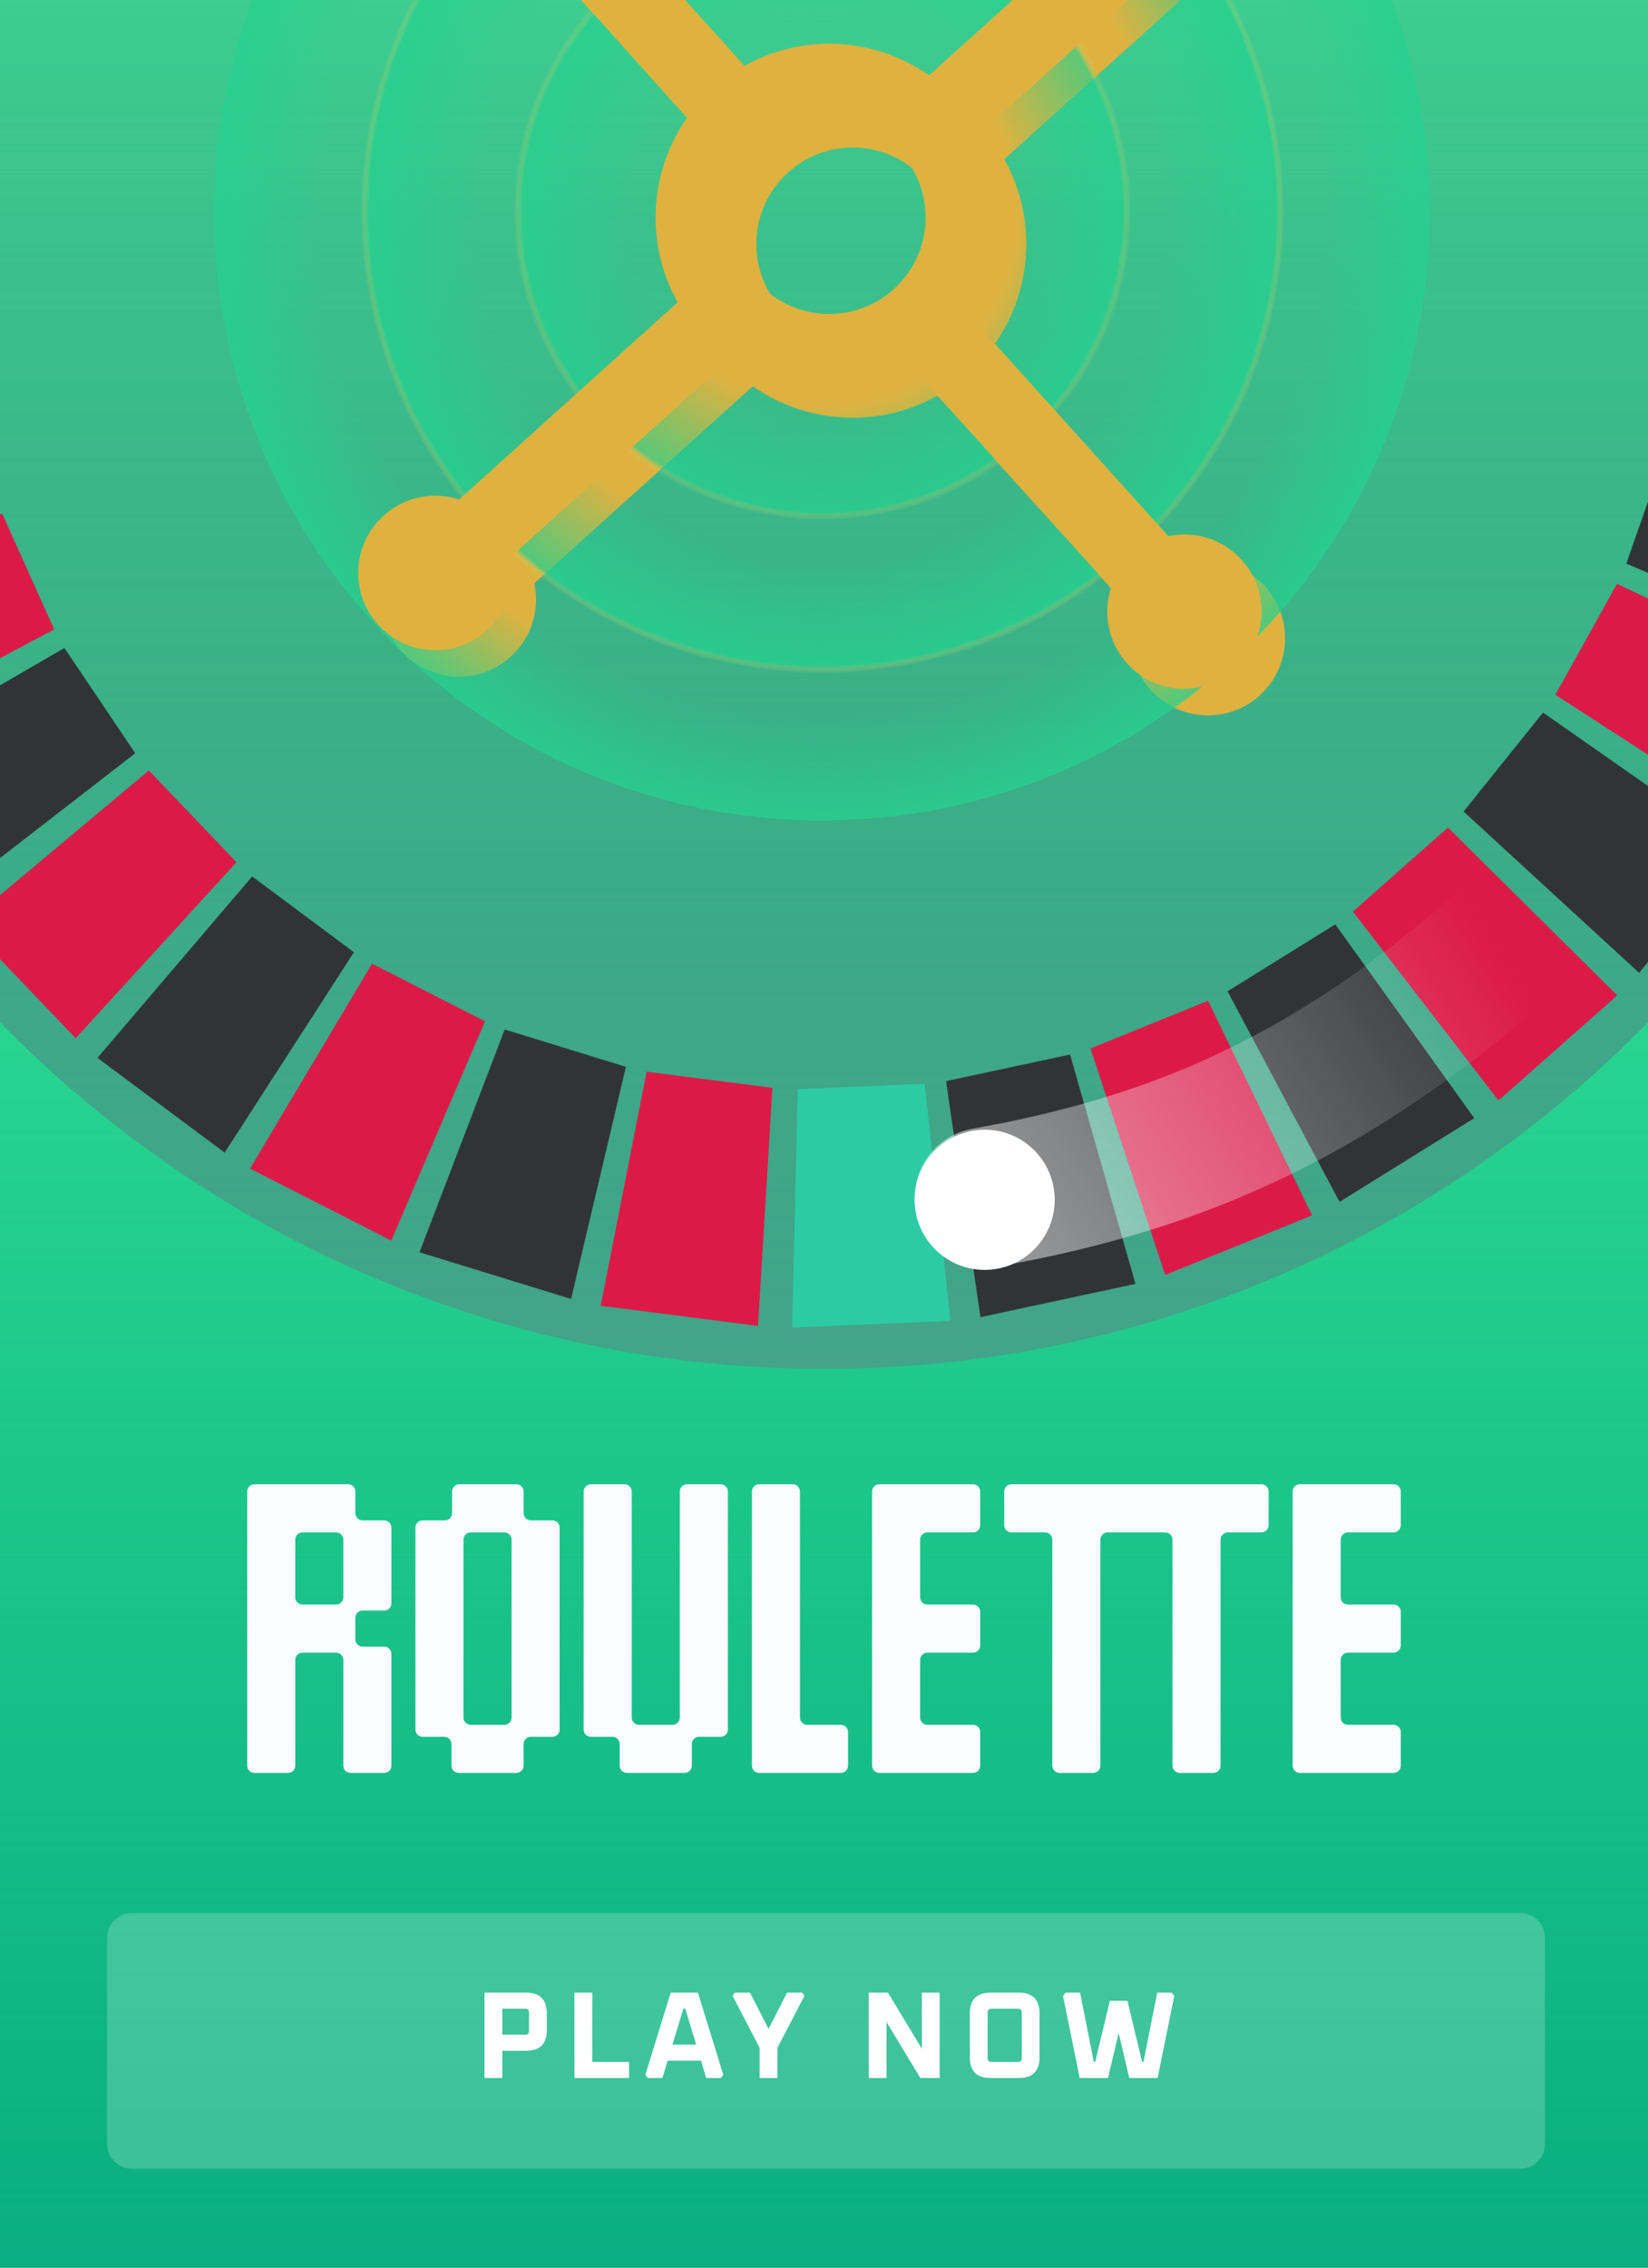 <svg width="400" height="550" viewBox="0 0 400 550" fill="none" xmlns="http://www.w3.org/2000/svg">
<g clip-path="url(#clip0_14328_852)">
<rect width="400" height="550" fill="#3FF49D"/>
<rect x="400" y="550" width="400" height="550" transform="rotate(-180 400 550)" fill="url(#paint0_linear_14328_852)"/>
<path d="M480 52C480 206.64 354.64 332 200 332C45.36 332 -80 206.64 -80 52C-80 -102.64 45.36 -228 200 -228C354.64 -228 480 -102.64 480 52Z" fill="url(#paint1_linear_14328_852)"/>
<path d="M460.654 123.071L447.951 159.396L394.733 136.708L404.895 107.648L460.654 123.071Z" fill="#313436"/>
<path d="M444.792 166.304L426.08 199.931L377.511 168.501L392.48 141.599L444.792 166.304Z" fill="#DC1A48"/>
<path d="M421.941 205.952L397.854 235.965L355.244 196.833L374.514 172.823L421.941 205.952Z" fill="#313436"/>
<path d="M392.549 241.425L363.71 266.905L328.374 221.097L351.446 200.714L392.549 241.425Z" fill="#DC1A48"/>
<path d="M357.823 271.199L325.13 291.498L297.95 240.428L324.105 224.188L357.823 271.199Z" fill="#313436"/>
<path d="M318.469 294.776L282.806 309.235L264.683 254.295L293.213 242.727L318.469 294.776Z" fill="#DC1A48"/>
<path d="M275.601 311.393L237.975 319.467L229.626 262.22L259.727 255.761L275.601 311.393Z" fill="#313436"/>
<path d="M230.705 320.367L192.257 322L193.652 264.164L224.41 262.858L230.705 320.367Z" fill="#2CCBA4"/>
<path d="M183.981 321.586L145.809 316.706L156.947 259.936L187.484 263.84L183.981 321.586Z" fill="#DC1A48"/>
<path d="M138.609 315.052L101.83 303.727L122.496 249.691L151.919 258.751L138.609 315.052Z" fill="#313436"/>
<path d="M94.976 300.887L60.68 283.431L90.294 233.732L117.731 247.697L94.976 300.887Z" fill="#DC1A48"/>
<path d="M54.526 279.555L23.656 256.578L61.209 212.57L85.905 230.952L54.526 279.555Z" fill="#313436"/>
<path d="M18.371 251.812L-8.241 224.013L36.117 186.875L57.407 209.114L18.371 251.812Z" fill="#DC1A48"/>
<path d="M-12.92 218.116L-34.405 186.189L15.634 157.155L32.822 182.697L-12.92 218.116Z" fill="#313436"/>
<path d="M-37.919 179.83L-53.7 144.731L0.526 124.57L13.15 152.649L-37.919 179.83Z" fill="#DC1A48"/>
<path d="M-65.22 1.067L-55.295 -36.114L-0.516 -17.509L-8.456 12.236L-65.22 1.067Z" fill="#DC1A48"/>
<path d="M448.8 -53.303L461.229 -16.882L405.356 -1.88L395.412 -31.016L448.8 -53.303Z" fill="#DC1A48"/>
<path opacity="0.5" d="M239 290.5C281 283 318.5 269 361 232.5" stroke="url(#paint2_linear_14328_852)" stroke-width="34" stroke-linecap="round"/>
<path d="M26 470C26 466.686 28.686 464 32 464H369C372.314 464 375 466.686 375 470V520C375 523.314 372.314 526 369 526H32C28.686 526 26 523.314 26 520V470Z" fill="white" fill-opacity="0.2"/>
<path d="M117.602 504V483.3H127.682C131.042 483.3 132.722 484.98 132.722 488.34V492.36C132.722 495.72 131.042 497.4 127.682 497.4H121.922V504H117.602ZM121.922 493.5H127.502C128.102 493.5 128.402 493.2 128.402 492.6V488.1C128.402 487.5 128.102 487.2 127.502 487.2H121.922V493.5ZM139.433 504V483.3H143.753V500.1H152.693V504H139.433ZM156.648 503.19L162.798 483.3H169.398L175.548 503.19L175.008 504H171.408L170.148 499.8H162.048L160.788 504H157.188L156.648 503.19ZM163.218 495.9H168.978L166.338 487.2H165.858L163.218 495.9ZM177.835 484.11L178.345 483.3H182.035L186.535 492.09L191.035 483.3H194.725L195.235 484.11L188.695 496.68V504H184.375V496.68L177.835 484.11ZM210.848 504V483.3H215.528L223.748 496.89V483.3H228.068V504H223.388L215.168 490.41V504H210.848ZM235.396 498.96V488.34C235.396 484.98 237.076 483.3 240.436 483.3H247.276C250.636 483.3 252.316 484.98 252.316 488.34V498.96C252.316 502.32 250.636 504 247.276 504H240.436C237.076 504 235.396 502.32 235.396 498.96ZM239.716 499.2C239.716 499.8 240.016 500.1 240.616 500.1H247.096C247.696 500.1 247.996 499.8 247.996 499.2V488.1C247.996 487.5 247.696 487.2 247.096 487.2H240.616C240.016 487.2 239.716 487.5 239.716 488.1V499.2ZM258.017 484.11L258.617 483.3H262.157L265.487 500.1H265.817L269.387 485.28H273.647L277.217 500.1H277.547L280.877 483.3H284.417L285.017 484.11L280.967 504H274.097L271.517 493.05L268.937 504H262.067L258.017 484.11Z" fill="white"/>
<path d="M256 291C256 300.389 248.389 308 239 308C229.611 308 222 300.389 222 291C222 281.611 229.611 274 239 274C248.389 274 256 281.611 256 291Z" fill="white"/>
<g filter="url(#filter0_dii_14328_852)">
<path fill-rule="evenodd" clip-rule="evenodd" d="M107.491 -50.364C111.331 -53.827 117.251 -53.521 120.714 -49.681L183.416 19.846C186.879 23.686 186.573 29.606 182.733 33.069C178.893 36.532 172.973 36.226 169.51 32.386L106.809 -37.141C103.346 -40.981 103.652 -46.901 107.491 -50.364Z" fill="#DFB240"/>
<path fill-rule="evenodd" clip-rule="evenodd" d="M217.219 71.309C221.059 67.846 226.979 68.152 230.442 71.992L293.143 141.519C296.606 145.359 296.3 151.279 292.46 154.742C288.62 158.205 282.7 157.9 279.237 154.06L216.536 84.532C213.073 80.692 213.379 74.772 217.219 71.309Z" fill="#DFB240"/>
<path fill-rule="evenodd" clip-rule="evenodd" d="M302.529 -40.295C305.992 -36.455 305.686 -30.535 301.846 -27.072L232.319 35.629C228.479 39.092 222.559 38.786 219.096 34.946C215.633 31.106 215.939 25.186 219.779 21.723L289.306 -40.978C293.146 -44.441 299.066 -44.135 302.529 -40.295Z" fill="#DFB240"/>
<path fill-rule="evenodd" clip-rule="evenodd" d="M180.856 69.432C184.319 73.272 184.013 79.192 180.173 82.655L110.646 145.356C106.806 148.819 100.886 148.514 97.423 144.674C93.96 140.834 94.265 134.914 98.105 131.451L167.633 68.749C171.473 65.287 177.393 65.592 180.856 69.432Z" fill="#DFB240"/>
<path fill-rule="evenodd" clip-rule="evenodd" d="M184.301 34.807C174.701 43.465 173.937 58.265 182.594 67.865C191.251 77.464 206.051 78.228 215.651 69.571C225.251 60.914 226.015 46.114 217.358 36.514C208.701 26.914 193.9 26.15 184.301 34.807ZM168.688 80.405C153.105 63.125 154.481 36.485 171.76 20.902C189.04 5.319 215.68 6.694 231.263 23.974C246.846 41.253 245.471 67.894 228.191 83.477C210.912 99.06 184.272 97.684 168.688 80.405Z" fill="#DFB240"/>
<path d="M300.096 135.249C307.022 142.929 306.41 154.769 298.73 161.695C291.051 168.621 279.21 168.01 272.285 160.33C265.359 152.65 265.97 140.81 273.65 133.884C281.33 126.958 293.17 127.57 300.096 135.249Z" fill="#DFB240"/>
<path d="M127.667 -55.952C134.593 -48.272 133.982 -36.432 126.302 -29.506C118.622 -22.58 106.782 -23.191 99.856 -30.871C92.93 -38.551 93.541 -50.391 101.221 -57.317C108.901 -64.243 120.741 -63.631 127.667 -55.952Z" fill="#DFB240"/>
<path d="M309.482 -46.565C316.408 -38.886 315.796 -27.045 308.117 -20.12C300.437 -13.194 288.597 -13.805 281.671 -21.485C274.745 -29.165 275.356 -41.005 283.036 -47.931C290.716 -54.856 302.556 -54.245 309.482 -46.565Z" fill="#DFB240"/>
<path d="M118.281 125.863C125.207 133.543 124.596 145.383 116.916 152.309C109.236 159.235 97.396 158.624 90.47 150.944C83.544 143.264 84.155 131.424 91.835 124.498C99.515 117.572 111.355 118.183 118.281 125.863Z" fill="#DFB240"/>
</g>
<path d="M293 51.5C293 103.139 251.139 145 199.5 145C147.861 145 106 103.139 106 51.5C106 -0.139 147.861 -42 199.5 -42C251.139 -42 293 -0.139 293 51.5Z" stroke="url(#paint3_angular_14328_852)" stroke-width="108"/>
<g filter="url(#filter1_ii_14328_852)">
<path fill-rule="evenodd" clip-rule="evenodd" d="M107.776 -50.802C111.616 -54.265 117.536 -53.959 120.999 -50.119L183.7 19.408C187.163 23.248 186.858 29.168 183.018 32.631C179.178 36.094 173.258 35.789 169.795 31.949L107.093 -37.579C103.631 -41.419 103.936 -47.339 107.776 -50.802Z" fill="#DFB240"/>
<path fill-rule="evenodd" clip-rule="evenodd" d="M217.503 70.871C221.343 67.409 227.263 67.714 230.726 71.554L293.428 141.082C296.891 144.922 296.585 150.842 292.745 154.305C288.905 157.768 282.985 157.462 279.522 153.622L216.821 84.094C213.358 80.254 213.664 74.334 217.503 70.871Z" fill="#DFB240"/>
<path fill-rule="evenodd" clip-rule="evenodd" d="M302.814 -40.733C306.277 -36.893 305.971 -30.973 302.131 -27.51L232.604 35.191C228.764 38.654 222.844 38.348 219.381 34.508C215.918 30.669 216.223 24.748 220.063 21.286L289.591 -41.416C293.431 -44.879 299.351 -44.573 302.814 -40.733Z" fill="#DFB240"/>
<path fill-rule="evenodd" clip-rule="evenodd" d="M181.14 68.994C184.603 72.834 184.298 78.754 180.458 82.217L110.93 144.918C107.09 148.381 101.17 148.076 97.707 144.236C94.244 140.396 94.55 134.476 98.39 131.013L167.918 68.312C171.757 64.849 177.678 65.154 181.14 68.994Z" fill="#DFB240"/>
<path fill-rule="evenodd" clip-rule="evenodd" d="M184.585 34.37C174.985 43.027 174.221 57.827 182.879 67.427C191.536 77.026 206.336 77.791 215.936 69.133C225.536 60.476 226.3 45.676 217.642 36.076C208.985 26.476 194.185 25.712 184.585 34.37ZM168.973 79.967C153.39 62.687 154.765 36.047 172.045 20.464C189.325 4.881 215.965 6.256 231.548 23.536C247.131 40.815 245.756 67.456 228.476 83.039C211.197 98.622 184.556 97.247 168.973 79.967Z" fill="#DFB240"/>
<path d="M300.38 134.812C307.306 142.491 306.695 154.332 299.015 161.257C291.335 168.183 279.495 167.572 272.569 159.892C265.644 152.212 266.255 140.372 273.935 133.446C281.614 126.521 293.455 127.132 300.38 134.812Z" fill="#DFB240"/>
<path d="M127.952 -56.389C134.878 -48.709 134.266 -36.869 126.587 -29.944C118.907 -23.018 107.067 -23.629 100.141 -31.309C93.215 -38.989 93.826 -50.829 101.506 -57.755C109.186 -64.68 121.026 -64.069 127.952 -56.389Z" fill="#DFB240"/>
<path d="M309.767 -47.003C316.692 -39.323 316.081 -27.483 308.401 -20.557C300.721 -13.632 288.881 -14.243 281.956 -21.923C275.03 -29.602 275.641 -41.443 283.321 -48.368C291.001 -55.294 302.841 -54.683 309.767 -47.003Z" fill="#DFB240"/>
<path d="M118.566 125.425C125.491 133.105 124.88 144.945 117.2 151.871C109.521 158.797 97.68 158.186 90.755 150.506C83.829 142.826 84.44 130.986 92.12 124.06C99.8 117.134 111.64 117.746 118.566 125.425Z" fill="#DFB240"/>
</g>
<path fill-rule="evenodd" clip-rule="evenodd" d="M61.75 360C60.783 360 60 360.784 60 361.75V428.25C60 429.216 60.783 430 61.75 430H69.917C70.883 430 71.667 429.216 71.667 428.25V402.583C71.667 401.617 72.45 400.833 73.417 400.833H81.583C82.55 400.833 83.333 401.617 83.333 402.583V428.25C83.333 429.216 84.117 430 85.083 430H93.25C94.216 430 95 429.216 95 428.25V401.125C95 400.159 94.216 399.375 93.25 399.375H88C87.034 399.375 86.25 398.591 86.25 397.625V392.375C86.25 391.409 87.034 390.625 88 390.625H93.25C94.216 390.625 95 389.841 95 388.875V370.5C95 369.534 94.216 368.75 93.25 368.75H88C87.034 368.75 86.25 367.966 86.25 367V361.75C86.25 360.784 85.466 360 84.5 360H61.75ZM81.583 389.167C82.55 389.167 83.333 388.383 83.333 387.417V373.417C83.333 372.45 82.55 371.667 81.583 371.667H73.417C72.45 371.667 71.667 372.45 71.667 373.417V387.417C71.667 388.383 72.45 389.167 73.417 389.167H81.583Z" fill="#FAFCFF"/>
<path fill-rule="evenodd" clip-rule="evenodd" d="M109.729 367C109.729 367.966 108.946 368.75 107.979 368.75H102.583C101.617 368.75 100.833 369.534 100.833 370.5V419.5C100.833 420.466 101.617 421.25 102.583 421.25H107.833C108.8 421.25 109.583 422.034 109.583 423V428.25C109.583 429.216 110.367 430 111.333 430H125.333C126.3 430 127.083 429.216 127.083 428.25V423C127.083 422.034 127.867 421.25 128.833 421.25H134.083C135.05 421.25 135.833 420.466 135.833 419.5V370.5C135.833 369.534 135.05 368.75 134.083 368.75H128.833C127.867 368.75 127.083 367.966 127.083 367V361.75C127.083 360.784 126.3 360 125.333 360H111.479C110.513 360 109.729 360.784 109.729 361.75V367ZM122.417 418.333C123.383 418.333 124.167 417.55 124.167 416.583V373.417C124.167 372.45 123.383 371.667 122.417 371.667H114.25C113.284 371.667 112.5 372.45 112.5 373.417V416.583C112.5 417.55 113.284 418.333 114.25 418.333H122.417Z" fill="#FAFCFF"/>
<path d="M141.667 361.75C141.667 360.784 142.45 360 143.417 360H151.583C152.55 360 153.333 360.784 153.333 361.75V416.583C153.333 417.55 154.117 418.333 155.083 418.333H163.25C164.216 418.333 165 417.55 165 416.583V361.75C165 360.784 165.784 360 166.75 360H174.917C175.883 360 176.667 360.784 176.667 361.75V419.5C176.667 420.466 175.883 421.25 174.917 421.25H169.667C168.7 421.25 167.917 422.034 167.917 423V428.25C167.917 429.216 167.133 430 166.167 430H152.167C151.2 430 150.417 429.216 150.417 428.25V423C150.417 422.034 149.633 421.25 148.667 421.25H143.417C142.45 421.25 141.667 420.466 141.667 419.5V361.75Z" fill="#FAFCFF"/>
<path d="M194.167 361.75C194.167 360.784 193.383 360 192.417 360H184.25C183.284 360 182.5 360.784 182.5 361.75V428.25C182.5 429.216 183.284 430 184.25 430H204.083C205.05 430 205.833 429.216 205.833 428.25V420.083C205.833 419.117 205.05 418.333 204.083 418.333H195.917C194.95 418.333 194.167 417.55 194.167 416.583V361.75Z" fill="#FAFCFF"/>
<path d="M213.417 360C212.45 360 211.667 360.784 211.667 361.75V428.25C211.667 429.216 212.45 430 213.417 430H236.167C237.133 430 237.917 429.216 237.917 428.25V420.083C237.917 419.117 237.133 418.333 236.167 418.333H225.083C224.117 418.333 223.333 417.55 223.333 416.583V402.583C223.333 401.617 224.117 400.833 225.083 400.833H236.167C237.133 400.833 237.917 400.05 237.917 399.083V390.917C237.917 389.95 237.133 389.167 236.167 389.167H225.083C224.117 389.167 223.333 388.383 223.333 387.417V373.417C223.333 372.45 224.117 371.667 225.083 371.667H236.167C237.133 371.667 237.917 370.883 237.917 369.917V361.75C237.917 360.784 237.133 360 236.167 360H213.417Z" fill="#FAFCFF"/>
<path d="M243.75 361.75C243.75 360.784 244.533 360 245.5 360H277C277.966 360 278.75 360.784 278.75 361.75V369.917C278.75 370.883 277.966 371.667 277 371.667H268.833C267.867 371.667 267.083 372.45 267.083 373.417V428.25C267.083 429.216 266.3 430 265.333 430H257.167C256.2 430 255.417 429.216 255.417 428.25V373.417C255.417 372.45 254.633 371.667 253.667 371.667H245.5C244.533 371.667 243.75 370.883 243.75 369.917V361.75Z" fill="#FAFCFF"/>
<path d="M272.917 361.75C272.917 360.784 273.7 360 274.667 360H306.167C307.133 360 307.917 360.784 307.917 361.75V369.917C307.917 370.883 307.133 371.667 306.167 371.667H298C297.033 371.667 296.25 372.45 296.25 373.417V428.25C296.25 429.216 295.466 430 294.5 430H286.333C285.367 430 284.583 429.216 284.583 428.25V373.417C284.583 372.45 283.8 371.667 282.833 371.667H274.667C273.7 371.667 272.917 370.883 272.917 369.917V361.75Z" fill="#FAFCFF"/>
<path d="M315.5 360C314.533 360 313.75 360.784 313.75 361.75V428.25C313.75 429.216 314.533 430 315.5 430H338.25C339.216 430 340 429.216 340 428.25V420.083C340 419.117 339.216 418.333 338.25 418.333H327.167C326.2 418.333 325.417 417.55 325.417 416.583V402.583C325.417 401.617 326.2 400.833 327.167 400.833H338.25C339.216 400.833 340 400.05 340 399.083V390.917C340 389.95 339.216 389.167 338.25 389.167H327.167C326.2 389.167 325.417 388.383 325.417 387.417V373.417C325.417 372.45 326.2 371.667 327.167 371.667H338.25C339.216 371.667 340 370.883 340 369.917V361.75C340 360.784 339.216 360 338.25 360H315.5Z" fill="#FAFCFF"/>
</g>
<defs>
<filter id="filter0_dii_14328_852" x="83.65" y="-64.136" width="237.651" height="237.651" filterUnits="userSpaceOnUse" color-interpolation-filters="sRGB">
<feFlood flood-opacity="0" result="BackgroundImageFix"/>
<feColorMatrix in="SourceAlpha" type="matrix" values="0 0 0 0 0 0 0 0 0 0 0 0 0 0 0 0 0 0 127 0" result="hardAlpha"/>
<feOffset dx="6" dy="6"/>
<feGaussianBlur stdDeviation="0.5"/>
<feComposite in2="hardAlpha" operator="out"/>
<feColorMatrix type="matrix" values="0 0 0 0 0.044 0 0 0 0 0.515 0 0 0 0 0.393 0 0 0 1 0"/>
<feBlend mode="normal" in2="BackgroundImageFix" result="effect1_dropShadow_14328_852"/>
<feBlend mode="normal" in="SourceGraphic" in2="effect1_dropShadow_14328_852" result="shape"/>
<feColorMatrix in="SourceAlpha" type="matrix" values="0 0 0 0 0 0 0 0 0 0 0 0 0 0 0 0 0 0 127 0" result="hardAlpha"/>
<feOffset dx="3" dy="3"/>
<feGaussianBlur stdDeviation="1.5"/>
<feComposite in2="hardAlpha" operator="arithmetic" k2="-1" k3="1"/>
<feColorMatrix type="matrix" values="0 0 0 0 0.953 0 0 0 0 0.831 0 0 0 0 0.373 0 0 0 1 0"/>
<feBlend mode="normal" in2="shape" result="effect2_innerShadow_14328_852"/>
<feColorMatrix in="SourceAlpha" type="matrix" values="0 0 0 0 0 0 0 0 0 0 0 0 0 0 0 0 0 0 127 0" result="hardAlpha"/>
<feOffset dx="-2" dy="-2"/>
<feGaussianBlur stdDeviation="1.5"/>
<feComposite in2="hardAlpha" operator="arithmetic" k2="-1" k3="1"/>
<feColorMatrix type="matrix" values="0 0 0 0 0.792 0 0 0 0 0.541 0 0 0 0 0.196 0 0 0 1 0"/>
<feBlend mode="normal" in2="effect2_innerShadow_14328_852" result="effect3_innerShadow_14328_852"/>
</filter>
<filter id="filter1_ii_14328_852" x="83.935" y="-64.574" width="233.651" height="233.651" filterUnits="userSpaceOnUse" color-interpolation-filters="sRGB">
<feFlood flood-opacity="0" result="BackgroundImageFix"/>
<feBlend mode="normal" in="SourceGraphic" in2="BackgroundImageFix" result="shape"/>
<feColorMatrix in="SourceAlpha" type="matrix" values="0 0 0 0 0 0 0 0 0 0 0 0 0 0 0 0 0 0 127 0" result="hardAlpha"/>
<feOffset dx="3" dy="3"/>
<feGaussianBlur stdDeviation="1.5"/>
<feComposite in2="hardAlpha" operator="arithmetic" k2="-1" k3="1"/>
<feColorMatrix type="matrix" values="0 0 0 0 0.953 0 0 0 0 0.831 0 0 0 0 0.373 0 0 0 1 0"/>
<feBlend mode="normal" in2="shape" result="effect1_innerShadow_14328_852"/>
<feColorMatrix in="SourceAlpha" type="matrix" values="0 0 0 0 0 0 0 0 0 0 0 0 0 0 0 0 0 0 127 0" result="hardAlpha"/>
<feOffset dx="-2" dy="-2"/>
<feGaussianBlur stdDeviation="1.5"/>
<feComposite in2="hardAlpha" operator="arithmetic" k2="-1" k3="1"/>
<feColorMatrix type="matrix" values="0 0 0 0 0.792 0 0 0 0 0.541 0 0 0 0 0.196 0 0 0 1 0"/>
<feBlend mode="normal" in2="effect1_innerShadow_14328_852" result="effect2_innerShadow_14328_852"/>
</filter>
<linearGradient id="paint0_linear_14328_852" x1="600" y1="550" x2="600" y2="1100" gradientUnits="userSpaceOnUse">
<stop stop-color="#04A67E" stop-opacity="0.9"/>
<stop offset="1" stop-color="#04A57D" stop-opacity="0"/>
</linearGradient>
<linearGradient id="paint1_linear_14328_852" x1="200" y1="-26" x2="200" y2="332" gradientUnits="userSpaceOnUse">
<stop stop-color="#3B977C" stop-opacity="0.38"/>
<stop offset="1" stop-color="#43A489"/>
</linearGradient>
<linearGradient id="paint2_linear_14328_852" x1="245" y1="295.5" x2="360" y2="223.5" gradientUnits="userSpaceOnUse">
<stop stop-color="#F6F6F6"/>
<stop offset="1" stop-color="#F6F6F6" stop-opacity="0"/>
</linearGradient>
<radialGradient id="paint3_angular_14328_852" cx="0" cy="0" r="1" gradientUnits="userSpaceOnUse" gradientTransform="translate(199.5 51.5) rotate(-41.698) scale(147.323)">
<stop offset="0.01" stop-color="#F2D35E" stop-opacity="0"/>
<stop offset="0.079" stop-color="#25D18F" stop-opacity="0"/>
<stop offset="0.243" stop-color="#25D18F" stop-opacity="0.75"/>
<stop offset="0.256" stop-color="#25D18F" stop-opacity="0"/>
<stop offset="0.316" stop-color="#25D18F" stop-opacity="0"/>
<stop offset="0.492" stop-color="#25D18F" stop-opacity="0.7"/>
<stop offset="0.506" stop-color="#F2D35E" stop-opacity="0"/>
<stop offset="0.565" stop-color="#25D18F" stop-opacity="0"/>
<stop offset="0.744" stop-color="#25D18F" stop-opacity="0.75"/>
<stop offset="0.757" stop-color="#F2D35E" stop-opacity="0"/>
<stop offset="0.826" stop-color="#25D18F" stop-opacity="0"/>
<stop offset="0.994" stop-color="#25D18F" stop-opacity="0.75"/>
</radialGradient>
<clipPath id="clip0_14328_852">
<rect width="400" height="550" fill="white"/>
</clipPath>
</defs>
</svg>
